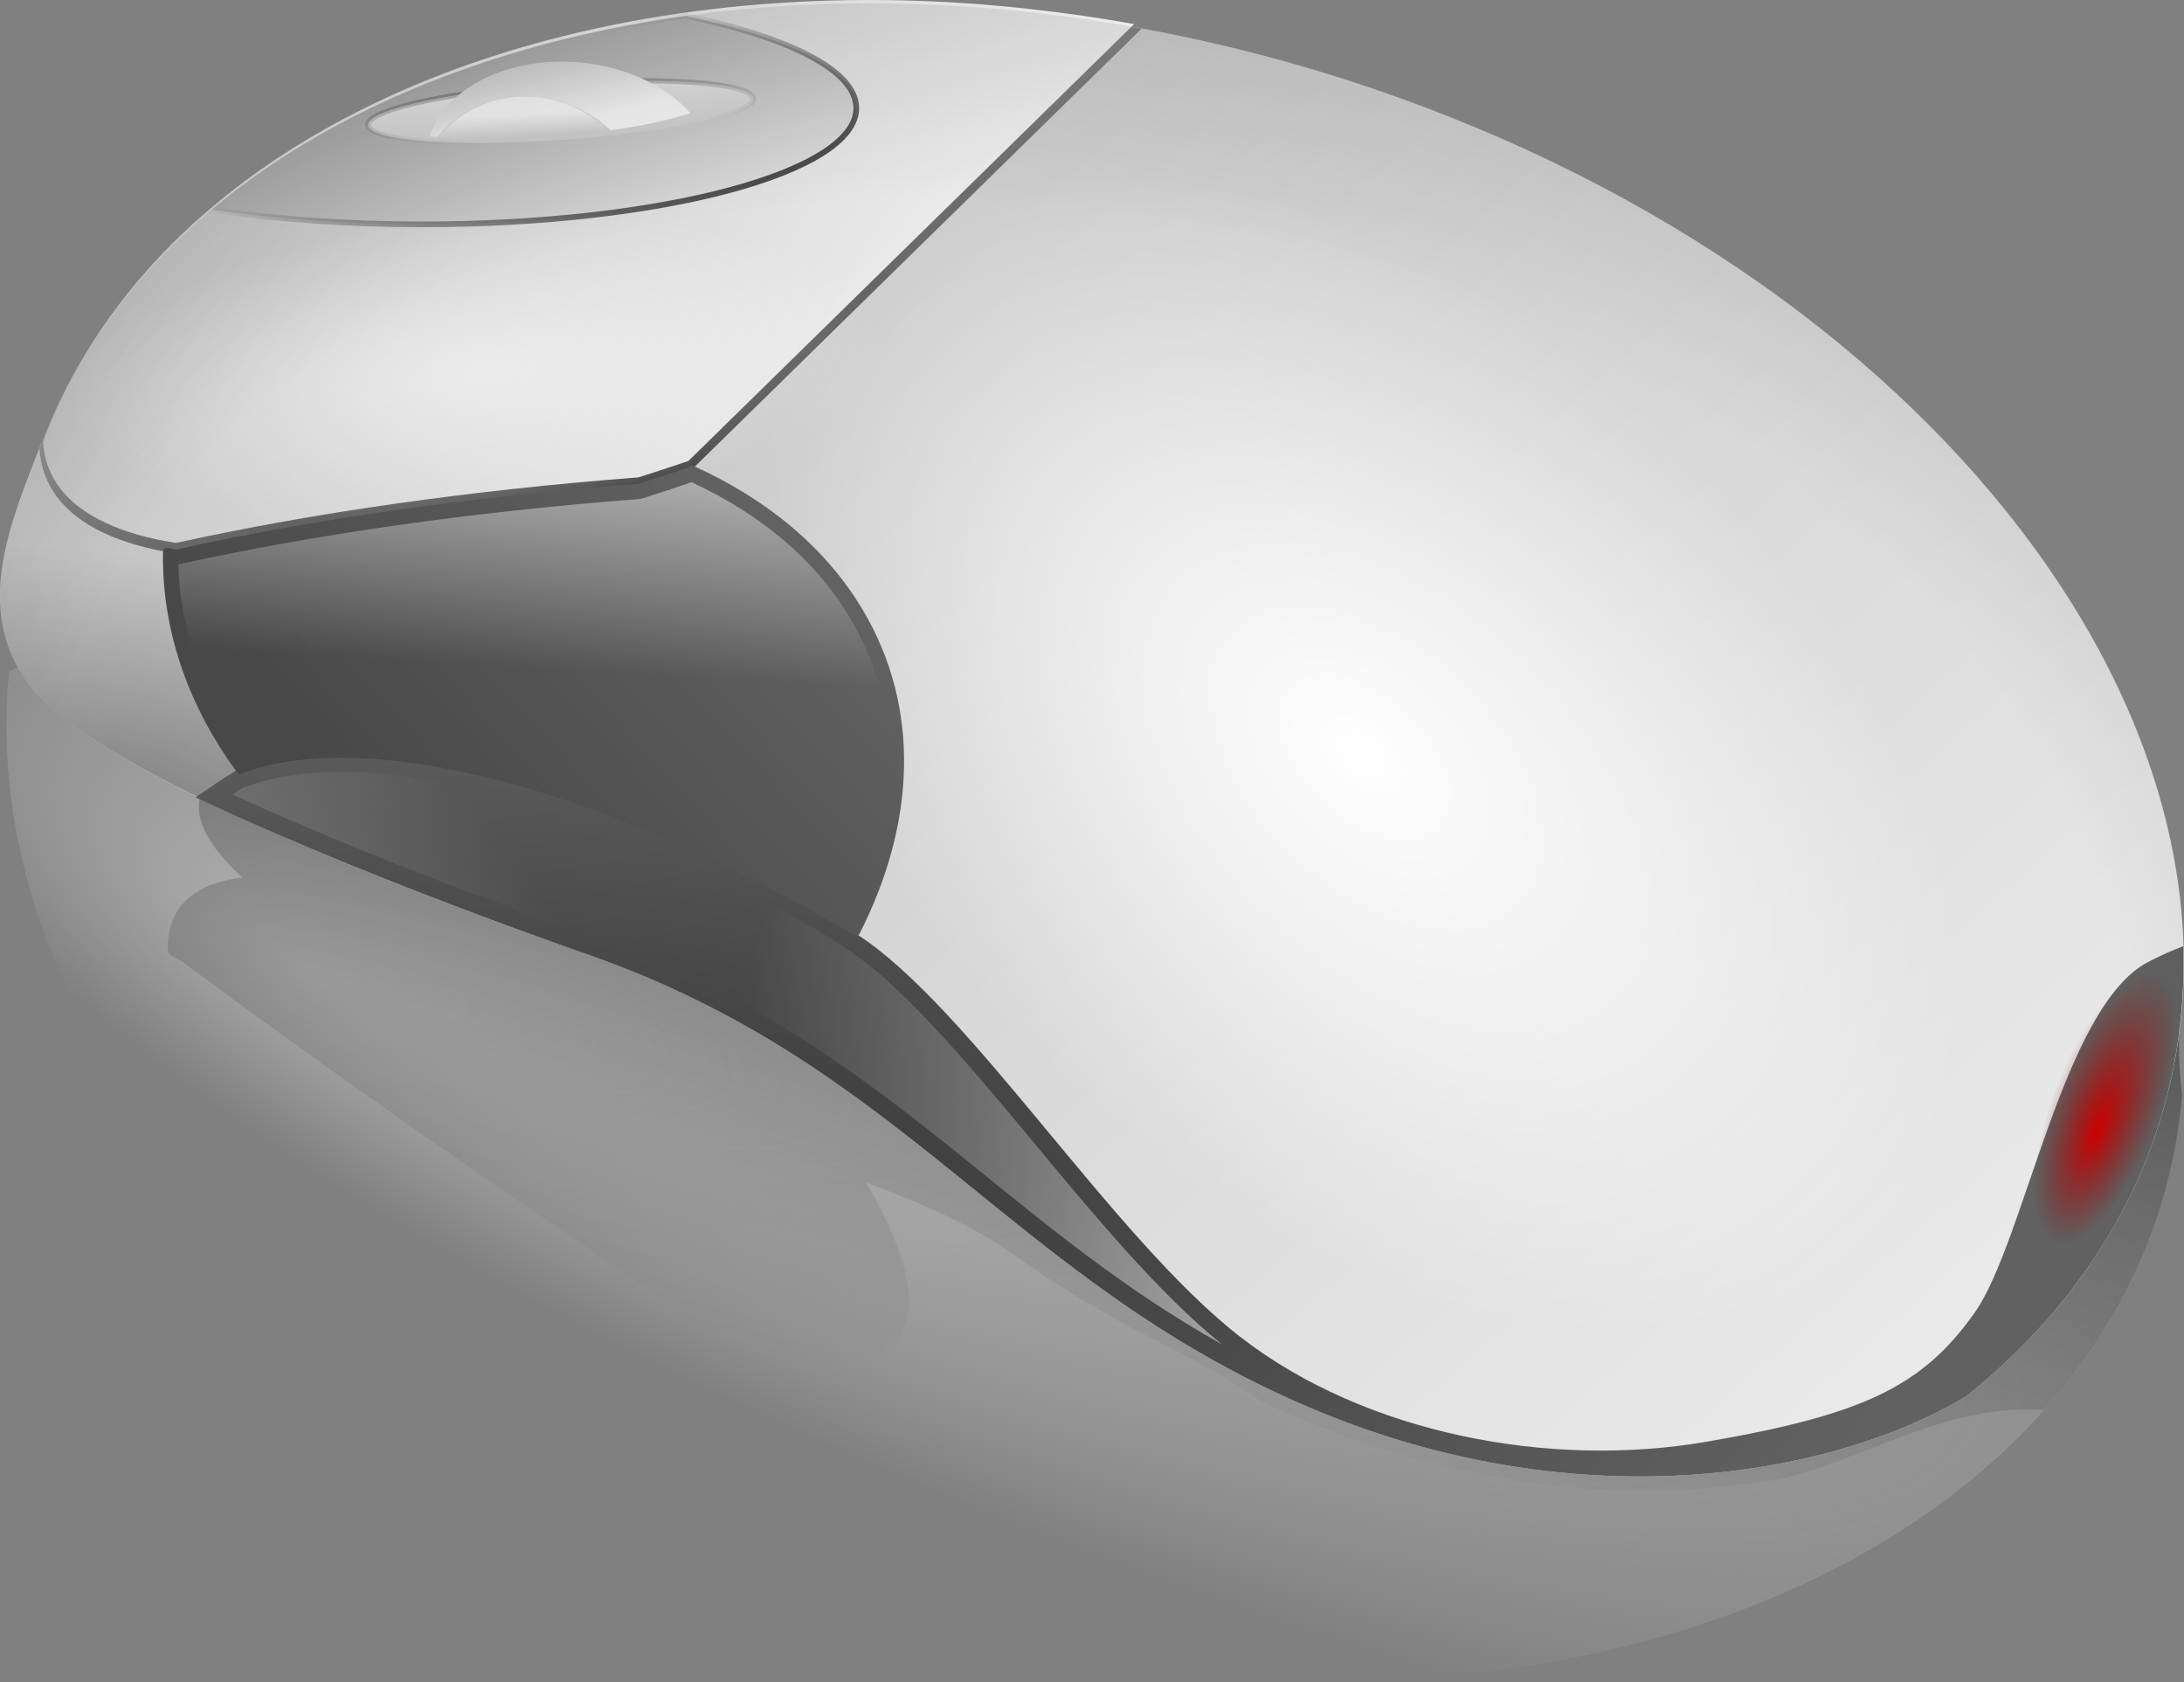 <?xml version="1.0" encoding="UTF-8" standalone="no"?>
<!-- Created with Inkscape (http://www.inkscape.org/) -->
<svg
   xmlns:dc="http://purl.org/dc/elements/1.1/"
   xmlns:cc="http://creativecommons.org/ns#"
   xmlns:rdf="http://www.w3.org/1999/02/22-rdf-syntax-ns#"
   xmlns:svg="http://www.w3.org/2000/svg"
   xmlns="http://www.w3.org/2000/svg"
   xmlns:xlink="http://www.w3.org/1999/xlink"
   xmlns:sodipodi="http://sodipodi.sourceforge.net/DTD/sodipodi-0.dtd"
   xmlns:inkscape="http://www.inkscape.org/namespaces/inkscape"
   height="442.963"
   id="svg1"
   inkscape:version="0.46"
   sodipodi:docbase="/home/the_structorr/Grafika/svg/moje"
   sodipodi:docname="mouse_the_structorr_.svg"
   sodipodi:version="0.32"
   width="575.229"
   inkscape:output_extension="org.inkscape.output.svg.inkscape"
   version="1.0">
  <rect width="100%" height="100%" fill="#808080" stroke="none"/>
  <defs
     id="defs3">
    <inkscape:perspective
       sodipodi:type="inkscape:persp3d"
       inkscape:vp_x="0 : 320 : 1"
       inkscape:vp_y="0 : 1000 : 0"
       inkscape:vp_z="640 : 320 : 1"
       inkscape:persp3d-origin="320 : 213.33333 : 1"
       id="perspective80" />
    <linearGradient
       id="linearGradient2124">
      <stop
         id="stop2126"
         offset="0"
         style="stop-color:#000000;stop-opacity:0;" />
      <stop
         id="stop2130"
         offset="0.703"
         style="stop-color:#000000;stop-opacity:0;" />
      <stop
         id="stop2128"
         offset="1"
         style="stop-color:#000000;stop-opacity:1;" />
    </linearGradient>
    <linearGradient
       id="linearGradient2417">
      <stop
         id="stop2418"
         offset="0"
         style="stop-color:#c2c2c2;stop-opacity:1;" />
      <stop
         id="stop2419"
         offset="1"
         style="stop-color:#c2c2c2;stop-opacity:0;" />
    </linearGradient>
    <linearGradient
       id="linearGradient1740">
      <stop
         id="stop1741"
         offset="0"
         style="stop-color:#cd0000;stop-opacity:1;" />
      <stop
         id="stop1742"
         offset="1"
         style="stop-color:#920000;stop-opacity:0;" />
    </linearGradient>
    <linearGradient
       id="linearGradient6820">
      <stop
         id="stop6821"
         offset="0"
         style="stop-color:#484848;stop-opacity:1;" />
      <stop
         id="stop6822"
         offset="1"
         style="stop-color:#777777;stop-opacity:1;" />
    </linearGradient>
    <linearGradient
       id="linearGradient3674"
       inkscape:collect="always">
      <stop
         id="stop3675"
         offset="0"
         style="stop-color:#ffffff;stop-opacity:1;" />
      <stop
         id="stop3676"
         offset="1"
         style="stop-color:#ffffff;stop-opacity:0;" />
    </linearGradient>
    <linearGradient
       id="linearGradient3045">
      <stop
         id="stop3046"
         offset="0"
         style="stop-color:#2d2d2d;stop-opacity:1;" />
      <stop
         id="stop3047"
         offset="1"
         style="stop-color:#616161;stop-opacity:1;" />
    </linearGradient>
    <linearGradient
       id="linearGradient3020"
       inkscape:collect="always">
      <stop
         id="stop3021"
         offset="0"
         style="stop-color:#000000;stop-opacity:1;" />
      <stop
         id="stop3022"
         offset="1"
         style="stop-color:#000000;stop-opacity:0;" />
    </linearGradient>
    <linearGradient
       id="linearGradient2385">
      <stop
         id="stop2386"
         offset="0"
         style="stop-color:#9c9c9c;stop-opacity:1;" />
      <stop
         id="stop2387"
         offset="1"
         style="stop-color:#dedede;stop-opacity:1;" />
    </linearGradient>
    <linearGradient
       id="linearGradient2377">
      <stop
         id="stop2378"
         offset="0"
         style="stop-color:#c2c2c2;stop-opacity:1;" />
      <stop
         id="stop2379"
         offset="1"
         style="stop-color:#f1f1f1;stop-opacity:1;" />
    </linearGradient>
    <linearGradient
       gradientTransform="scale(1.216,0.822)"
       gradientUnits="userSpaceOnUse"
       id="linearGradient6838"
       inkscape:collect="always"
       x1="118.09"
       x2="536.419"
       xlink:href="#linearGradient2377"
       y1="279.168"
       y2="602.045" />
    <linearGradient
       gradientTransform="scale(1.74,0.575)"
       gradientUnits="userSpaceOnUse"
       id="linearGradient6841"
       inkscape:collect="always"
       x1="103.863"
       x2="167.317"
       xlink:href="#linearGradient2385"
       y1="317.502"
       y2="368.554" />
    <linearGradient
       gradientTransform="scale(1.74,0.575)"
       gradientUnits="userSpaceOnUse"
       id="linearGradient6842"
       inkscape:collect="always"
       x1="173.892"
       x2="110.6"
       xlink:href="#linearGradient3020"
       y1="391.792"
       y2="343.917" />
    <radialGradient
       cx="117.947"
       cy="748.444"
       fx="118.871"
       fy="748.444"
       gradientTransform="scale(1.659,0.603)"
       gradientUnits="userSpaceOnUse"
       id="radialGradient6845"
       inkscape:collect="always"
       r="213.012"
       spreadMethod="pad"
       xlink:href="#linearGradient3045" />
    <linearGradient
       gradientTransform="scale(2.323,0.43)"
       gradientUnits="userSpaceOnUse"
       id="linearGradient6846"
       inkscape:collect="always"
       x1="-12.487"
       x2="-52.21"
       xlink:href="#linearGradient2377"
       y1="522.853"
       y2="353.797" />
    <linearGradient
       gradientTransform="scale(2.323,0.43)"
       gradientUnits="userSpaceOnUse"
       id="linearGradient6847"
       inkscape:collect="always"
       x1="-67.859"
       x2="-14.979"
       xlink:href="#linearGradient3020"
       y1="135.864"
       y2="481.18" />
    <linearGradient
       gradientTransform="scale(1.862,0.537)"
       gradientUnits="userSpaceOnUse"
       id="linearGradient6848"
       inkscape:collect="always"
       x1="113.174"
       x2="131.75"
       xlink:href="#linearGradient2377"
       y1="338.256"
       y2="360.779" />
    <linearGradient
       gradientTransform="scale(2.008,0.498)"
       gradientUnits="userSpaceOnUse"
       id="linearGradient6849"
       inkscape:collect="always"
       x1="114.791"
       x2="111.934"
       xlink:href="#linearGradient2377"
       y1="401.973"
       y2="389.847" />
    <radialGradient
       cx="300.163"
       cy="452.261"
       fx="300.163"
       fy="452.261"
       gradientTransform="scale(1.402,0.713)"
       gradientUnits="userSpaceOnUse"
       id="radialGradient6850"
       inkscape:collect="always"
       r="64.007"
       xlink:href="#linearGradient3674" />
    <radialGradient
       cx="300.163"
       cy="452.261"
       fx="300.163"
       fy="452.261"
       gradientTransform="scale(1.402,0.713)"
       gradientUnits="userSpaceOnUse"
       id="radialGradient6851"
       inkscape:collect="always"
       r="64.007"
       xlink:href="#linearGradient3674" />
    <linearGradient
       gradientTransform="scale(1.256,0.796)"
       gradientUnits="userSpaceOnUse"
       id="linearGradient2424"
       inkscape:collect="always"
       x1="203.896"
       x2="193.355"
       xlink:href="#linearGradient3674"
       y1="286.489"
       y2="402.451" />
    <radialGradient
       cx="320.73"
       cy="524.599"
       fx="317.517"
       fy="524.43"
       gradientTransform="scale(1.633,0.612)"
       gradientUnits="userSpaceOnUse"
       id="radialGradient3070"
       inkscape:collect="always"
       r="18.371"
       xlink:href="#linearGradient1740" />
    <linearGradient
       gradientTransform="scale(1.412,0.708)"
       gradientUnits="userSpaceOnUse"
       id="linearGradient4331"
       inkscape:collect="always"
       x1="65.684"
       x2="229.75"
       xlink:href="#linearGradient2377"
       y1="214.976"
       y2="267.185" />
    <linearGradient
       gradientTransform="scale(1.412,0.708)"
       gradientUnits="userSpaceOnUse"
       id="linearGradient4333"
       inkscape:collect="always"
       x1="232.235"
       x2="92.202"
       xlink:href="#linearGradient3020"
       y1="395.169"
       y2="237.035" />
    <linearGradient
       gradientTransform="scale(1.315,0.761)"
       gradientUnits="userSpaceOnUse"
       id="linearGradient4350"
       inkscape:collect="always"
       x1="391.578"
       x2="161.344"
       xlink:href="#linearGradient3674"
       y1="638.373"
       y2="602.754" />
    <radialGradient
       cx="-139.552"
       cy="595.698"
       fx="-139.552"
       fy="599.369"
       gradientTransform="scale(1.315,0.761)"
       gradientUnits="userSpaceOnUse"
       id="radialGradient4353"
       inkscape:collect="always"
       r="290.269"
       xlink:href="#linearGradient3674" />
    <linearGradient
       gradientTransform="scale(1.256,0.796)"
       gradientUnits="userSpaceOnUse"
       id="linearGradient4355"
       inkscape:collect="always"
       x1="127.298"
       x2="290.03"
       xlink:href="#linearGradient6820"
       y1="399.596"
       y2="303.523" />
    <linearGradient
       gradientTransform="scale(1.621,0.617)"
       gradientUnits="userSpaceOnUse"
       id="linearGradient4378"
       inkscape:collect="always"
       x1="440.022"
       x2="111.572"
       xlink:href="#linearGradient3020"
       y1="245.115"
       y2="782.876" />
    <radialGradient
       cx="25.572"
       cy="373.961"
       fx="39.948"
       fy="412.636"
       gradientTransform="matrix(2.003,4.796098e-2,-1.888816e-2,0.694,-15.564,73.176)"
       gradientUnits="userSpaceOnUse"
       id="radialGradient1767"
       inkscape:collect="always"
       r="71.151"
       xlink:href="#linearGradient3020" />
    <radialGradient
       cx="214.221"
       cy="672.359"
       fx="63.133"
       fy="760.194"
       gradientTransform="matrix(1.808,0.628,-0.19,0.547,142.351,-60.074)"
       gradientUnits="userSpaceOnUse"
       id="radialGradient1340"
       inkscape:collect="always"
       r="225.34"
       xlink:href="#linearGradient2417" />
    <radialGradient
       cx="366.844"
       cy="355.699"
       fx="362.001"
       fy="529.435"
       gradientTransform="matrix(1.341,0.301,-0.207,0.923,-51.812,-102.97)"
       gradientUnits="userSpaceOnUse"
       id="radialGradient2122"
       inkscape:collect="always"
       r="247.496"
       xlink:href="#linearGradient2124" />
  </defs>
  <sodipodi:namedview
     bordercolor="#666666"
     borderopacity="1.0"
     id="base"
     inkscape:current-layer="svg1"
     inkscape:cx="389.62463"
     inkscape:cy="287.10675"
     inkscape:guide-bbox="true"
     inkscape:pageopacity="0.0"
     inkscape:pageshadow="2"
     inkscape:window-height="688"
     inkscape:window-width="1014"
     inkscape:window-x="0"
     inkscape:window-y="27"
     inkscape:zoom="1.0000000"
     pagecolor="#ffffff"
     showguides="true"
     showgrid="false" />
  <g
     id="layer1"
     inkscape:groupmode="layer"
     inkscape:label="Layer 1"
     transform="translate(-31.642,-140.999)" />
  <g
     id="g2132"
     transform="translate(-31.642,-140.999)">
    <path
       d="M 265.602,567.692 C 160.877,537.514 71.681,468.324 42.746,385.433 C 34.563,361.992 31.912,339.271 34.031,317.865 C 56.716,304.703 119.637,296.826 186.998,293.405 C 270.512,289.164 298.047,241.362 376.114,231.377 C 446.308,222.4 513.331,253.786 549.595,286.308 C 571.155,310.064 587.683,336.291 597.384,364.08 C 637.641,479.407 546.069,577.793 392.99,583.685 C 349.936,585.342 306.581,579.501 265.602,567.692 z"
       id="path1745"
       style="opacity:0.75;fill:url(#radialGradient1340);fill-opacity:1;fill-rule:evenodd;stroke:none;stroke-width:1.46;stroke-linecap:round;stroke-linejoin:miter;marker:none;marker-start:none;marker-mid:none;marker-end:none;stroke-miterlimit:4;stroke-dashoffset:0;stroke-opacity:1;visibility:visible;display:block" />
    <path
       d="M 144.125,331.562 C 136.266,331.48 128.357,332.228 120.469,333.906 C 107.236,339.165 93.067,338.119 84.344,350.688 C 82.68,357.182 87.184,364.496 95.656,372.281 C 95.547,372.249 95.393,372.118 95.312,372.125 C 82.891,373.59 75.813,379.671 75.812,390.781 C 75.812,391.049 75.837,391.272 75.844,391.5 C 75.839,391.662 75.987,391.904 76.219,392.156 C 76.451,392.408 76.763,392.655 77.062,392.812 C 77.823,393.214 78.54,393.582 79.312,394 C 115.158,420.673 156.386,449.681 200.906,479.344 C 200.932,479.364 200.975,479.386 201,479.406 C 205.378,482.888 209.778,486.435 214.219,490.031 L 214.438,490.281 C 214.579,490.441 214.747,490.612 214.938,490.75 C 215.146,490.902 215.369,491.021 215.562,491.094 C 234.789,498.387 250.343,501.171 260.156,498.344 C 275.331,493.971 274.028,476.865 259.812,452.438 C 274.653,457.942 287.88,463.729 298.312,471.219 C 326.736,491.624 345.587,496.925 363.969,510.125 C 384.214,519.633 405.328,526.168 427.719,530.344 C 450.109,534.52 475.963,534.567 499.688,530.531 C 519.479,527.164 543.704,510.157 569.906,512.375 C 591.035,488.704 603.784,460.4 606.344,429.344 C 605.556,422.055 605.19,414.819 605.969,407.75 C 607.179,388.84 551.656,353.495 528.719,355.125 C 473.925,362.207 420.057,375.329 364.938,380.094 C 339.497,383.075 314.546,389.768 289.156,392.625 C 269.405,392.903 251.194,382.638 237.688,368.875 C 211.307,347.69 178.181,331.922 144.125,331.562 z"
       id="path4359"
       style="opacity:0.9;fill:url(#linearGradient4378);fill-opacity:1;fill-rule:evenodd;stroke:none;stroke-width:1pt;stroke-linecap:butt;stroke-linejoin:miter;stroke-opacity:1" />
    <path
       d="M 308.204,168.927 C 218.087,167.792 141.332,204.246 116.433,268.086 C 109.392,286.14 100.805,305.578 113.044,322.801 C 125.477,340.296 182.599,364.235 240.564,384.612 C 312.43,409.877 336.124,458.137 403.301,486.934 C 463.704,512.826 521.378,503.164 552.584,484.564 C 571.137,469.702 585.36,451.411 593.707,430.009 C 628.349,341.187 549.55,232.824 417.823,188.135 C 380.775,175.566 343.467,169.372 308.204,168.927 z"
       id="path1062"
       sodipodi:nodetypes="cczcccccc"
       style="fill:url(#linearGradient6838);fill-opacity:1;fill-rule:evenodd;stroke:none;stroke-width:1.46;stroke-linecap:round;stroke-linejoin:miter;marker:none;marker-start:none;marker-mid:none;marker-end:none;stroke-miterlimit:4;stroke-dashoffset:0;stroke-opacity:1;visibility:visible;display:block"
       transform="matrix(1.162,0,0,1.162,-92.56,-54.375)" />
    <path
       d="M 35.219,277.844 C 30.727,292.459 29.181,307.197 38.812,320.75 C 46.744,331.91 70.576,345.344 101.375,359.094 C 103.81,353.168 105.188,346.898 105.188,340.375 C 105.188,309.072 74.931,283.143 35.219,277.844 z"
       id="path1141"
       style="opacity:0.423;fill:url(#radialGradient1767);fill-opacity:1;fill-rule:nonzero;stroke:none;stroke-width:9.375;stroke-linecap:round;stroke-linejoin:round;marker:none;marker-start:none;marker-mid:none;marker-end:none;stroke-miterlimit:4;stroke-dashoffset:0;stroke-opacity:1;visibility:visible;display:block" />
    <path
       d="M 255.83,141.935 C 155.36,143.29 70.777,185.297 42.746,257.167 C 42.492,257.818 42.289,258.48 42.045,259.133 C 42.623,268.568 48.092,276.215 58.995,281.344 C 64.33,283.854 70.736,285.642 78.022,286.752 C 113.93,278.851 155.29,272.848 199.953,269.446 C 204.427,268.043 208.925,266.58 213.461,265.033 L 332.319,148.548 C 309.682,144.418 287.303,142.208 265.602,141.935 C 262.329,141.894 259.071,141.891 255.83,141.935 z"
       id="path1688"
       style="fill:url(#linearGradient4333);fill-opacity:1;fill-rule:evenodd;stroke:none;stroke-width:1.256;stroke-linecap:round;stroke-linejoin:miter;marker:none;marker-start:none;marker-mid:none;marker-end:none;stroke-miterlimit:4;stroke-dashoffset:0;stroke-opacity:1;visibility:visible;display:block" />
    <path
       d="M 255.844,142.875 C 155.624,144.227 71.441,186.102 43.594,257.5 C 43.371,258.072 43.195,258.665 42.969,259.281 C 43.598,268.286 48.803,275.512 59.406,280.5 C 64.596,282.941 70.848,284.711 78,285.812 C 113.861,277.93 155.133,271.966 199.688,268.562 C 199.706,268.557 199.731,268.568 199.75,268.562 C 204.137,267.186 208.524,265.732 212.969,264.219 L 330.344,149.188 C 308.374,145.277 286.661,143.14 265.594,142.875 C 262.328,142.834 259.076,142.831 255.844,142.875 z"
       id="path4332"
       inkscape:href="#path1688"
       inkscape:original="M 255.84375 141.9375 C 155.37426 143.29283 70.7808 185.28618 42.75 257.15625 C 42.495826 257.80792 42.274767 258.47151 42.03125 259.125 C 42.609183 268.55939 48.09705 276.21455 59 281.34375 C 64.334829 283.85347 70.744437 285.63981 78.03125 286.75 C 113.93837 278.84866 155.30536 272.83961 199.96875 269.4375 C 204.44262 268.03439 208.93208 266.57829 213.46875 265.03125 L 332.3125 148.5625 C 309.67557 144.43313 287.2956 142.21094 265.59375 141.9375 C 262.3211 141.89625 259.0847 141.89377 255.84375 141.9375 z "
       inkscape:radius="-0.92205435"
       sodipodi:type="inkscape:offset"
       style="fill:url(#linearGradient4331);fill-opacity:1;fill-rule:evenodd;stroke:none;stroke-width:1.256;stroke-linecap:round;stroke-linejoin:miter;marker:none;marker-start:none;marker-mid:none;marker-end:none;stroke-miterlimit:4;stroke-dashoffset:0;stroke-opacity:1;visibility:visible;display:block"
       transform="translate(3.547797e-7,-1.844)"
       xlink:href="#path1688" />
    <path
       d="M 187.034,339.026 C 177.086,338.745 168.392,339.921 161.301,342.622 C 161.237,342.535 161.184,342.444 161.121,342.357 C 156.892,344.781 153.686,347.239 151.21,348.799 C 176.05,360.563 207.565,373.012 240.564,384.612 C 312.43,409.877 336.124,458.137 403.301,486.934 C 463.704,512.826 521.378,503.164 552.584,484.564 C 571.137,469.702 585.36,451.411 593.707,430.009 C 599.701,414.64 602.231,398.679 601.745,382.571 C 599.527,383.397 597.002,384.475 593.813,386.125 C 574.444,396.148 565.761,449.778 554.414,465.706 C 542.546,482.365 529.231,488.723 493.744,494.856 C 458.117,501.013 416.357,493.014 388.155,471.216 C 359.078,448.743 326.757,396.365 301.054,379.821 C 298.967,378.478 296.758,377.084 294.581,375.696 C 253.967,352.562 215.403,339.826 187.034,339.026 z"
       id="path1733"
       sodipodi:nodetypes="cccccccccczccccc"
       style="fill:url(#radialGradient6845);fill-opacity:1;fill-rule:evenodd;stroke:none;stroke-width:0.608;stroke-linecap:butt;stroke-linejoin:miter;stroke-miterlimit:4;stroke-opacity:1"
       transform="matrix(1.162,0,0,1.162,-92.56,-54.375)" />
    <g
       id="g4342">
      <path
         d="M 262.31,171.751 C 261.678,171.839 261.037,171.913 260.406,172.005 C 257.865,172.376 255.336,172.775 252.833,173.211 C 250.33,173.647 247.85,174.117 245.387,174.618 C 242.925,175.119 240.488,175.65 238.068,176.215 C 235.648,176.78 233.251,177.374 230.876,178.002 C 228.501,178.631 226.149,179.3 223.821,179.991 C 221.493,180.682 219.182,181.395 216.904,182.149 C 214.625,182.902 212.372,183.692 210.145,184.507 C 207.917,185.323 205.719,186.169 203.545,187.046 C 201.371,187.923 199.222,188.827 197.103,189.764 C 194.985,190.701 192.892,191.675 190.831,192.673 C 188.77,193.67 186.74,194.693 184.739,195.751 C 182.738,196.808 180.766,197.892 178.827,199.008 C 176.887,200.124 174.98,201.271 173.104,202.446 C 171.229,203.62 169.392,204.831 167.583,206.063 C 165.774,207.295 163.993,208.549 162.252,209.839 C 160.512,211.129 158.803,212.449 157.133,213.795 C 156.373,214.407 155.646,215.043 154.902,215.667 C 169.031,217.766 185.265,218.978 202.561,218.978 C 256.89,218.978 300.98,207.177 300.98,192.641 C 300.98,184.123 285.779,176.566 262.31,171.751 z"
         id="path1699"
         style="fill:url(#linearGradient6841);fill-opacity:1;fill-rule:evenodd;stroke:url(#linearGradient6842);stroke-width:1.29;stroke-linecap:round;stroke-linejoin:miter;marker:none;marker-start:none;marker-mid:none;marker-end:none;stroke-miterlimit:4;stroke-dashoffset:0;stroke-opacity:1;visibility:visible;display:block"
         transform="matrix(1.162,0,0,1.162,-92.56,-54.375)" />
      <g
         id="g4337">
        <path
           d="M 50.052,192.161 A 109.999,18.624 0 1 1 -169.945,192.161 A 109.999,18.624 0 1 1 50.052,192.161 z"
           id="path1725"
           sodipodi:cx="-59.946339"
           sodipodi:cy="192.16135"
           sodipodi:rx="109.99862"
           sodipodi:ry="18.624105"
           sodipodi:type="arc"
           style="fill:url(#linearGradient6846);fill-opacity:1;fill-rule:evenodd;stroke:url(#linearGradient6847);stroke-width:3.413;stroke-linecap:round;stroke-linejoin:miter;marker:none;marker-start:none;marker-mid:none;marker-end:none;stroke-miterlimit:4;stroke-dashoffset:0;stroke-opacity:1;visibility:visible;display:block"
           transform="matrix(0.461,-3.270981e-2,5.849814e-2,0.392,195.687,93.152)" />
        <g
           id="g4334">
          <path
             d="M 236.157,182.135 C 220.61,181.466 207.627,188.72 204.257,199.03 C 204.831,199.077 205.445,199.107 206.034,199.149 C 210.715,193.304 218.373,189.652 227.093,190.027 C 234.197,190.332 240.633,193.233 245.306,197.674 C 252.447,196.663 258.574,195.31 263.372,193.755 C 257.48,187.203 247.493,182.622 236.157,182.135 z"
             id="path1701"
             style="fill:url(#linearGradient6848);fill-opacity:1;fill-rule:evenodd;stroke:none;stroke-width:1.518;stroke-linecap:round;stroke-linejoin:miter;marker:none;marker-start:none;marker-mid:none;marker-end:none;stroke-miterlimit:4;stroke-dashoffset:0;stroke-opacity:1;visibility:visible;display:block"
             transform="matrix(1.162,0,0,1.162,-92.56,-54.375)" />
          <path
             d="M 227.029,190.088 C 218.543,189.723 211.046,193.345 206.478,199.178 C 213.196,199.629 220.724,199.727 228.785,199.291 C 234.474,198.983 239.825,198.428 244.809,197.737 C 240.25,193.285 233.969,190.386 227.029,190.088 z"
             id="path1721"
             style="fill:url(#linearGradient6849);fill-opacity:1;fill-rule:evenodd;stroke:none;stroke-width:1.413;stroke-linecap:round;stroke-linejoin:miter;marker:none;marker-start:none;marker-mid:none;marker-end:none;stroke-miterlimit:4;stroke-dashoffset:0;stroke-opacity:1;visibility:visible;display:block"
             transform="matrix(1.162,0,0,1.162,-92.56,-54.375)" />
        </g>
      </g>
    </g>
    <path
       d="M 510.428,322.67 A 89.714,45.666 0 1 1 331.001,322.67 A 89.714,45.666 0 1 1 510.428,322.67 z"
       id="path4317"
       sodipodi:cx="420.71466"
       sodipodi:cy="322.67001"
       sodipodi:rx="89.7136"
       sodipodi:ry="45.666489"
       sodipodi:type="arc"
       style="opacity:0.509;fill:url(#radialGradient6851);fill-opacity:1;fill-rule:evenodd;stroke:none;stroke-width:1.46;stroke-linecap:round;stroke-linejoin:miter;marker:none;marker-start:none;marker-mid:none;marker-end:none;stroke-miterlimit:4;stroke-dashoffset:0;stroke-opacity:1;visibility:visible;display:block"
       transform="matrix(1.183,-0.149,0.307,0.857,-440.335,25.158)" />
    <path
       d="M 308.204,168.927 C 218.087,167.792 141.332,204.246 116.433,268.086 C 109.392,286.14 100.805,305.578 113.044,322.801 C 125.477,340.296 182.599,364.235 240.564,384.612 C 312.43,409.877 336.124,458.137 403.301,486.934 C 463.704,512.826 521.378,503.164 552.584,484.564 C 571.137,469.702 585.36,451.411 593.707,430.009 C 628.349,341.187 549.55,232.824 417.823,188.135 C 380.775,175.566 343.467,169.372 308.204,168.927 z"
       id="path1360"
       sodipodi:nodetypes="cczcccccc"
       style="opacity:0.224;fill:url(#radialGradient2122);fill-opacity:1;fill-rule:evenodd;stroke:none;stroke-width:1.46;stroke-linecap:round;stroke-linejoin:miter;marker:none;marker-start:none;marker-mid:none;marker-end:none;stroke-miterlimit:4;stroke-dashoffset:0;stroke-opacity:1;visibility:visible;display:block"
       transform="matrix(1.162,0,0,1.162,-92.56,-54.375)" />
    <path
       d="M 124.656,344.281 C 113.542,343.968 104.034,345.342 96.562,348.188 C 96.269,348.302 95.967,348.383 95.656,348.438 C 95.647,348.443 95.635,348.432 95.625,348.438 C 94.582,349.073 93.846,349.593 92.906,350.219 C 120.298,362.756 153.556,375.85 188.562,388.156 C 231.051,403.093 259.419,424.926 286.562,446.844 C 307.496,463.748 327.758,480.628 353.5,495.031 C 336.571,481.33 319.443,460.558 302.812,440.531 C 285.48,419.659 268.54,399.845 254.75,390.969 C 252.348,389.423 249.79,387.776 247.25,386.156 C 200.601,359.618 156.291,345.173 124.656,344.281 z"
       id="path2428"
       style="fill:url(#linearGradient4350);fill-opacity:1;fill-rule:evenodd;stroke:none;stroke-width:0.608;stroke-linecap:butt;stroke-linejoin:miter;stroke-miterlimit:4;stroke-opacity:1" />
    <path
       d="M 553.75,321.25 A 30,11.25 0 1 1 493.75,321.25 A 30,11.25 0 1 1 553.75,321.25 z"
       id="path2445"
       sodipodi:cx="523.75"
       sodipodi:cy="321.25"
       sodipodi:rx="30"
       sodipodi:ry="11.25"
       sodipodi:type="arc"
       style="fill:url(#radialGradient3070);fill-opacity:1;fill-rule:nonzero;stroke:none;stroke-width:1.125;stroke-linecap:round;stroke-linejoin:round;marker:none;marker-start:none;marker-mid:none;marker-end:none;stroke-miterlimit:4;stroke-dashoffset:0;stroke-opacity:1;visibility:visible;display:block"
       transform="matrix(0.446,-1.183,1.183,0.446,-27.253,909.182)" />
    <path
       d="M 124.656,344.281 C 113.542,343.968 104.034,345.342 96.562,348.188 C 96.269,348.302 95.967,348.383 95.656,348.438 C 95.647,348.443 95.635,348.432 95.625,348.438 C 94.582,349.073 93.846,349.593 92.906,350.219 C 120.298,362.756 153.556,375.85 188.562,388.156 C 231.051,403.093 259.419,424.926 286.562,446.844 C 307.496,463.748 327.758,480.628 353.5,495.031 C 336.571,481.33 319.443,460.558 302.812,440.531 C 285.48,419.659 268.54,399.845 254.75,390.969 C 252.348,389.423 249.79,387.776 247.25,386.156 C 200.601,359.618 156.291,345.173 124.656,344.281 z"
       id="path4351"
       style="fill:url(#radialGradient4353);fill-opacity:1;fill-rule:evenodd;stroke:none;stroke-width:0.608;stroke-linecap:butt;stroke-linejoin:miter;stroke-miterlimit:4;stroke-opacity:1" />
    <path
       d="M 510.428,322.67 A 89.714,45.666 0 1 1 331.001,322.67 A 89.714,45.666 0 1 1 510.428,322.67 z"
       id="path3052"
       sodipodi:cx="420.71466"
       sodipodi:cy="322.67001"
       sodipodi:rx="89.7136"
       sodipodi:ry="45.666489"
       sodipodi:type="arc"
       style="fill:url(#radialGradient6850);fill-opacity:1;fill-rule:evenodd;stroke:none;stroke-width:1.46;stroke-linecap:round;stroke-linejoin:miter;marker:none;marker-start:none;marker-mid:none;marker-end:none;stroke-miterlimit:4;stroke-dashoffset:0;stroke-opacity:1;visibility:visible;display:block"
       transform="matrix(1.698,1.125,-0.915,2.524,-29.232,-947.795)" />
    <path
       d="M 263.531,273.656 C 263.368,273.686 263.216,273.762 263.094,273.875 L 262.906,274.062 C 259.085,275.364 255.299,276.599 251.531,277.781 C 251.509,277.788 251.491,277.806 251.469,277.812 C 213.159,280.739 177.658,285.881 146.812,292.656 C 146.148,292.554 145.529,292.429 144.875,292.312 C 144.617,292.266 144.352,292.337 144.153,292.506 C 143.953,292.676 143.84,292.926 143.844,293.188 C 143.838,293.542 143.812,293.888 143.812,294.312 C 143.812,311.916 149.905,328.538 160.594,343.156 C 160.834,343.473 161.257,343.589 161.625,343.438 C 175.522,338.145 195.99,338.782 220.094,345.031 C 244.198,351.281 271.942,363.113 300.5,380.062 C 300.706,380.184 300.953,380.216 301.183,380.151 C 301.413,380.086 301.607,379.93 301.719,379.719 C 314.398,354.804 315.663,328.575 302.438,306.344 C 293.993,292.149 280.607,281.196 264.062,273.719 C 263.896,273.643 263.711,273.621 263.531,273.656 L 263.531,273.656 z"
       id="path4354"
       inkscape:original="M 263.68750 274.53125 L 263.34375 274.84375 C 259.43987 276.17501 255.56858 277.44886 251.71875 278.65625 C 213.28524 281.58382 177.67986 286.73203 146.78125 293.53125 C 146.07219 293.42322 145.40817 293.31051 144.71875 293.18750 C 144.71286 293.57269 144.68750 293.92633 144.68750 294.31250 C 144.68750 311.71388 150.71606 328.13361 161.31250 342.62500 C 189.67810 331.82149 243.70147 345.34305 300.93750 379.31250 C 313.51488 354.59737 314.74649 328.73205 301.68750 306.78125 C 293.35009 292.76694 280.10203 281.94974 263.68750 274.53125 z "
       inkscape:radius="0.87511271"
       sodipodi:type="inkscape:offset"
       style="fill:url(#linearGradient4355);fill-opacity:1;fill-rule:evenodd;stroke:none;stroke-width:1.256;stroke-linecap:round;stroke-linejoin:miter;marker:none;marker-start:none;marker-mid:none;marker-end:none;stroke-miterlimit:4;stroke-dashoffset:0;stroke-opacity:1;visibility:visible;display:block"
       transform="matrix(1.162,0,0,1.162,-92.56,-54.375)" />
    <path
       d="M 263.656,277.406 C 259.905,278.682 256.177,279.931 252.469,281.094 C 252.287,281.156 252.098,281.198 251.906,281.219 C 213.58,284.138 178.104,289.262 147.344,296.031 C 147.333,296.031 147.323,296.031 147.312,296.031 C 147.683,311.627 153.111,326.362 162.438,339.625 C 177.3,334.687 197.486,335.638 220.938,341.719 C 244.727,347.887 271.843,359.45 299.75,375.75 C 310.904,352.381 311.654,328.524 299.5,308.094 C 291.656,294.908 279.188,284.633 263.656,277.406 z"
       id="path2423"
       inkscape:original="M 263.68750 274.53125 L 263.34375 274.84375 C 259.43987 276.17501 255.56858 277.44886 251.71875 278.65625 C 213.28524 281.58382 177.67986 286.73203 146.78125 293.53125 C 146.07219 293.42322 145.40817 293.31051 144.71875 293.18750 C 144.71286 293.57269 144.68750 293.92633 144.68750 294.31250 C 144.68750 311.71388 150.71606 328.13361 161.31250 342.62500 C 189.67810 331.82149 243.70147 345.34305 300.93750 379.31250 C 313.51488 354.59737 314.74649 328.73205 301.68750 306.78125 C 293.35009 292.76694 280.10203 281.94974 263.68750 274.53125 z "
       inkscape:radius="-2.5553646"
       sodipodi:type="inkscape:offset"
       style="fill:url(#linearGradient2424);fill-opacity:1;fill-rule:evenodd;stroke:none;stroke-width:1.256;stroke-linecap:round;stroke-linejoin:miter;marker:none;marker-start:none;marker-mid:none;marker-end:none;stroke-miterlimit:4;stroke-dashoffset:0;stroke-opacity:1;visibility:visible;display:block"
       transform="matrix(1.162,0,0,1.162,-92.56,-54.375)" />
  </g>
</svg>
